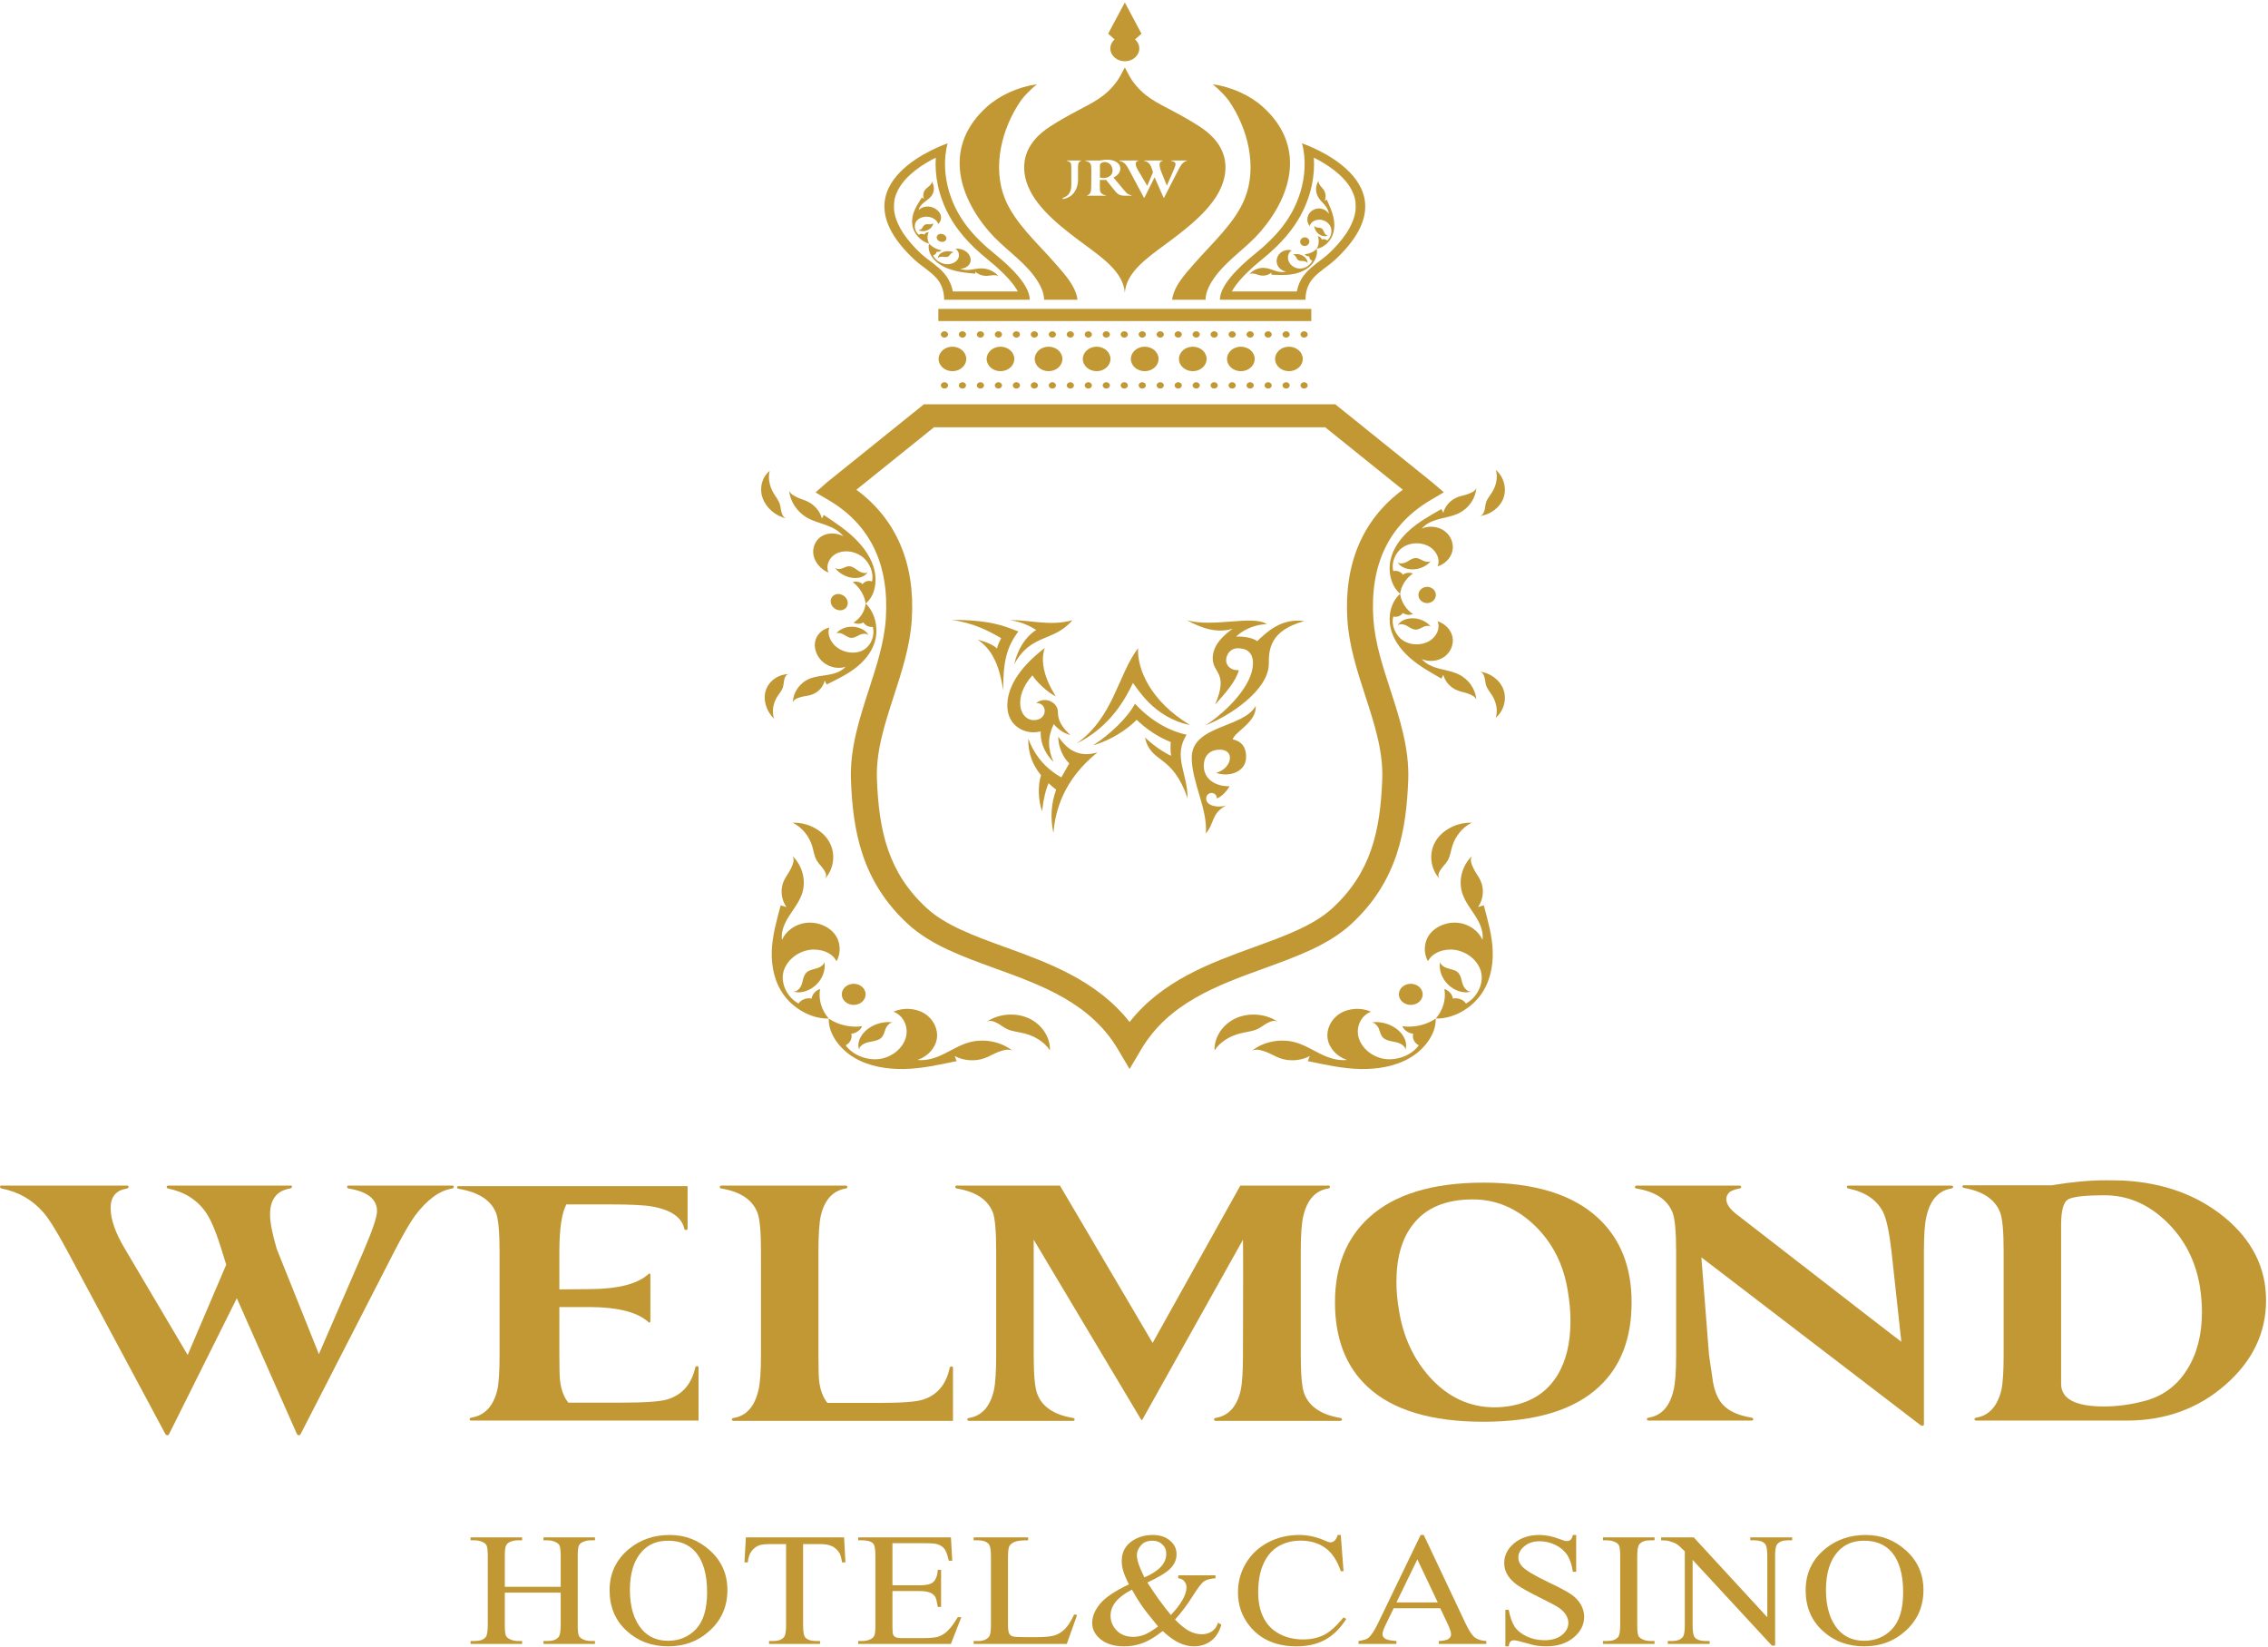 <svg width="770" height="559" viewBox="0 0 770 559" fill="none" xmlns="http://www.w3.org/2000/svg">
<path d="M154.048 402.806C154.048 403.142 153.86 403.342 153.486 403.405C149.124 404.141 144.917 407.237 140.854 412.69C139.125 415.084 136.795 419.115 133.866 424.77L102.06 486.76C101.911 487.023 101.723 487.16 101.498 487.16C101.272 487.16 101.047 487.023 100.821 486.76L80.407 440.64L57.401 486.76C57.252 487.023 57.027 487.16 56.723 487.16C56.575 487.16 56.388 487.023 56.162 486.76L23.006 424.867C19.471 418.281 16.768 413.89 14.884 411.692C11.129 407.3 6.355 404.541 0.562 403.405C0.186 403.273 0 403.073 0 402.806C0 402.542 0.148 402.406 0.452 402.406H43.194C43.492 402.406 43.645 402.542 43.645 402.806C43.645 403.142 43.452 403.342 43.078 403.405C39.394 404.005 37.555 406.203 37.555 409.995C37.555 413.856 39.168 418.481 42.401 423.873L63.717 459.907L76.801 429.263L75.446 424.867C73.562 418.681 71.762 414.29 70.033 411.692C67.026 407.3 62.704 404.541 57.065 403.405C56.685 403.273 56.536 403.073 56.613 402.806C56.613 402.542 56.801 402.406 57.175 402.406H98.678C99.053 402.406 99.201 402.542 99.13 402.806C99.053 403.142 98.828 403.342 98.452 403.405C93.943 404.141 91.685 407.1 91.685 412.292C91.685 414.884 92.434 418.745 93.943 423.873L108.265 459.61L123.376 424.77C126.46 417.579 128.001 413.022 128.001 411.092C128.001 407.037 124.802 404.473 118.414 403.405C118.034 403.342 117.846 403.142 117.846 402.806C117.846 402.542 118.001 402.406 118.298 402.406H153.602C153.899 402.406 154.048 402.542 154.048 402.806Z" fill="#C19834"/>
<path d="M236.598 463.7C236.971 463.7 237.159 463.836 237.159 464.1V482.169H159.913C159.532 482.106 159.383 481.934 159.461 481.672C159.461 481.403 159.648 481.237 160.022 481.169C164.532 480.439 167.467 477.342 168.816 471.889C169.345 469.628 169.61 465.63 169.61 459.908V424.866C169.61 418.082 169.196 413.656 168.37 411.594C166.636 407.333 162.429 404.638 155.739 403.508C155.363 403.439 155.171 403.274 155.171 403.005C155.171 402.742 155.325 402.605 155.622 402.605H233.442V417.083C233.365 417.35 233.178 417.482 232.875 417.482C232.572 417.482 232.385 417.316 232.314 416.985C231.41 413.125 227.759 410.629 221.371 409.498C218.668 409.03 213.965 408.796 207.274 408.796H192.274C190.699 411.794 189.907 417.15 189.907 424.866V437.647L200.507 437.544C209.533 437.481 215.92 435.917 219.682 432.855L220.358 432.256C220.656 432.256 220.81 432.422 220.81 432.753V448.428C220.81 448.761 220.656 448.927 220.358 448.927L219.682 448.327C215.92 445.266 209.533 443.7 200.507 443.637H189.907V459.908C189.907 464.3 189.983 467.195 190.133 468.594C190.507 471.723 191.448 474.218 192.952 476.081H210.997C218.965 476.081 224.152 475.715 226.559 474.98C231.598 473.453 234.752 469.856 236.036 464.202C236.108 463.866 236.295 463.7 236.598 463.7Z" fill="#C19834"/>
<path d="M322.98 463.802C323.282 463.734 323.47 463.866 323.548 464.202V482.266H248.998C248.624 482.202 248.436 482.036 248.436 481.769C248.508 481.505 248.734 481.335 249.114 481.272C253.398 480.541 256.18 477.445 257.457 471.986C258.057 469.657 258.359 465.63 258.359 459.908V424.769C258.359 417.979 257.947 413.558 257.121 411.492C255.392 407.168 251.328 404.473 244.94 403.405C244.566 403.341 244.378 403.176 244.378 402.908C244.378 402.64 244.528 402.474 244.824 402.406H287.231C287.528 402.474 287.682 402.64 287.682 402.908C287.682 403.176 287.496 403.341 287.116 403.405C282.754 404.141 279.935 407.236 278.657 412.691C278.135 415.021 277.869 419.046 277.869 424.769V459.908C277.869 464.368 277.947 467.293 278.095 468.691C278.47 471.821 279.412 474.316 280.915 476.178H298.283C305.953 476.178 310.948 475.813 313.283 475.081C318.167 473.55 321.213 469.958 322.418 464.299C322.49 463.968 322.678 463.802 322.98 463.802Z" fill="#C19834"/>
<path d="M455.602 481.769C455.602 482.036 455.454 482.202 455.156 482.266H412.638C412.336 482.202 412.188 482.036 412.188 481.769C412.188 481.501 412.374 481.335 412.75 481.266C417.11 480.535 419.93 477.431 421.207 471.952C421.731 469.617 421.995 465.576 421.995 459.834C422.071 436.536 422.071 423.517 421.995 420.777L387.826 481.871C387.672 482.003 387.562 482.036 387.491 481.969L350.948 420.777V459.908C350.948 466.761 351.361 471.187 352.187 473.185C353.839 477.508 357.864 480.204 364.258 481.272C364.632 481.335 364.82 481.505 364.82 481.769C364.891 482.036 364.742 482.202 364.368 482.266H328.954C328.58 482.202 328.393 482.036 328.393 481.769C328.393 481.501 328.619 481.335 329.07 481.266C333.354 480.535 336.135 477.436 337.414 471.972C337.942 469.641 338.206 465.61 338.206 459.878V424.696C338.206 417.902 337.826 413.504 337.077 411.501C335.347 407.173 331.289 404.473 324.896 403.41C324.522 403.342 324.335 403.142 324.335 402.806C324.335 402.543 324.483 402.406 324.787 402.406H359.858L391.323 455.813L421.098 402.406H450.982C451.356 402.406 451.544 402.577 451.544 402.908C451.466 403.176 451.24 403.342 450.866 403.405C446.582 404.141 443.8 407.202 442.523 412.588C441.918 414.923 441.621 418.945 441.621 424.671V459.908C441.621 466.697 442.033 471.124 442.86 473.185C444.589 477.508 448.647 480.204 455.04 481.272C455.414 481.335 455.602 481.505 455.602 481.769Z" fill="#C19834"/>
<path d="M528.68 466.897C531.687 462.038 533.19 455.847 533.19 448.327C533.19 445.133 532.887 441.775 532.286 438.247C530.855 429.195 527.078 421.742 520.954 415.883C514.825 410.03 507.854 407.1 500.035 407.1C490.861 407.1 484.093 409.932 479.732 415.586C475.97 420.31 474.093 426.83 474.093 435.152C474.093 438.28 474.396 441.541 474.995 444.934C476.422 453.786 479.919 461.306 485.486 467.492C491.648 474.282 498.977 477.674 507.474 477.674C509.429 477.674 511.422 477.475 513.454 477.08C520.222 475.75 525.294 472.352 528.68 466.897ZM542.435 413.291C550.107 420.343 553.939 429.926 553.939 442.039C553.939 454.283 550.255 463.836 542.887 470.689C534.391 478.611 521.307 482.568 503.641 482.568C485.899 482.568 472.776 478.611 464.285 470.689C456.912 463.836 453.234 454.283 453.234 442.039C453.234 429.926 457.066 420.343 464.732 413.291C473.377 405.369 486.351 401.411 503.641 401.411C520.855 401.411 533.791 405.369 542.435 413.291Z" fill="#C19834"/>
<path d="M663.114 402.908C663.037 403.176 662.811 403.342 662.436 403.405C658.147 404.141 655.365 407.236 654.088 412.691C653.488 415.02 653.186 419.047 653.186 424.769V483.567C653.036 484.031 652.623 484.065 651.947 483.665L577.629 426.767L580.222 459.908C580.673 462.969 581.125 466.03 581.577 469.091C582.177 472.42 583.268 474.95 584.843 476.681C586.874 478.942 590.145 480.439 594.656 481.17C595.03 481.237 595.222 481.403 595.222 481.671C595.222 482.003 595.068 482.168 594.77 482.168H559.694C559.32 482.168 559.132 482.003 559.132 481.671C559.132 481.403 559.358 481.237 559.81 481.17C564.093 480.439 566.874 477.378 568.151 471.986C568.757 469.656 569.055 465.597 569.055 459.805V424.769C569.055 417.98 568.641 413.558 567.816 411.492C566.087 407.169 562.022 404.472 555.636 403.405C555.26 403.342 555.074 403.176 555.074 402.908C555.074 402.64 555.222 402.474 555.524 402.406H590.596C590.972 402.474 591.158 402.64 591.158 402.908C591.086 403.176 590.86 403.342 590.482 403.405C589.357 403.605 588.301 403.971 587.326 404.506C586.5 405.238 586.087 406.072 586.087 407.003C586.087 408.533 587.138 410.161 589.242 411.891C626.836 441.039 645.592 455.55 645.52 455.414L642.134 424.369C641.384 417.98 640.443 413.656 639.313 411.394C637.21 407.266 633.3 404.605 627.585 403.405C627.21 403.342 627.023 403.176 627.023 402.908C627.023 402.64 627.172 402.474 627.475 402.406H662.546C662.921 402.474 663.114 402.64 663.114 402.908Z" fill="#C19834"/>
<path d="M742.503 464.899C745.884 459.577 747.574 453.055 747.574 445.334C747.574 442.604 747.348 439.777 746.903 436.848C745.471 427.996 741.671 420.592 735.51 414.635C729.341 408.684 722.353 405.701 714.535 405.701C707.612 405.701 703.427 406.203 701.957 407.202C700.492 408.197 699.76 411.092 699.76 415.884V469.69C699.76 474.818 704.612 477.377 714.309 477.377C718.742 477.377 723.252 476.777 727.838 475.579C734.155 473.985 739.044 470.421 742.503 464.899ZM755.135 413.09C764.606 420.875 769.343 430.292 769.343 441.341C769.343 452.455 764.717 462.038 755.47 470.09C746.225 478.143 735.096 482.169 722.089 482.169H670.889C670.515 482.105 670.327 481.935 670.327 481.671C670.399 481.403 670.625 481.238 671.005 481.169C675.289 480.438 678.108 477.343 679.463 471.888C679.986 469.558 680.25 465.533 680.25 459.806V424.57C680.25 417.848 679.837 413.456 679.011 411.394C677.277 407.065 673.218 404.341 666.831 403.206C666.456 403.142 666.263 402.976 666.263 402.709C666.263 402.445 666.417 402.309 666.715 402.309H696.94V402.21H697.166C703.554 401.143 709.535 400.612 715.096 400.612C716.973 400.612 718.935 400.646 720.961 400.709C734.496 401.446 745.884 405.57 755.135 413.09Z" fill="#C19834"/>
<path d="M381.7 112.435C381.028 112.435 380.479 112.921 380.479 113.515C380.479 114.11 381.028 114.597 381.7 114.597C382.371 114.597 382.92 114.11 382.92 113.515C382.92 112.921 382.371 112.435 381.7 112.435Z" fill="#C19834"/>
<path d="M375.595 112.435C374.923 112.435 374.374 112.921 374.374 113.515C374.374 114.11 374.923 114.597 375.595 114.597C376.266 114.597 376.815 114.11 376.815 113.515C376.815 112.921 376.266 112.435 375.595 112.435Z" fill="#C19834"/>
<path d="M400.014 112.435C399.343 112.435 398.794 112.921 398.794 113.515C398.794 114.11 399.343 114.597 400.014 114.597C400.686 114.597 401.235 114.11 401.235 113.515C401.235 112.921 400.686 112.435 400.014 112.435Z" fill="#C19834"/>
<path d="M418.329 112.435C417.657 112.435 417.108 112.921 417.108 113.515C417.108 114.11 417.657 114.597 418.329 114.597C419 114.597 419.549 114.11 419.549 113.515C419.549 112.921 419 112.435 418.329 112.435Z" fill="#C19834"/>
<path d="M412.224 112.435C411.553 112.435 411.003 112.921 411.003 113.515C411.003 114.11 411.553 114.597 412.224 114.597C412.895 114.597 413.445 114.11 413.445 113.515C413.445 112.921 412.895 112.435 412.224 112.435Z" fill="#C19834"/>
<path d="M393.909 112.435C393.238 112.435 392.689 112.921 392.689 113.515C392.689 114.11 393.238 114.597 393.909 114.597C394.581 114.597 395.13 114.11 395.13 113.515C395.13 112.921 394.581 112.435 393.909 112.435Z" fill="#C19834"/>
<path d="M387.804 112.435C387.133 112.435 386.584 112.921 386.584 113.515C386.584 114.11 387.133 114.597 387.804 114.597C388.476 114.597 389.025 114.11 389.025 113.515C389.025 112.921 388.476 112.435 387.804 112.435Z" fill="#C19834"/>
<path d="M406.119 112.435C405.448 112.435 404.898 112.921 404.898 113.515C404.898 114.11 405.448 114.597 406.119 114.597C406.79 114.597 407.34 114.11 407.34 113.515C407.34 112.921 406.79 112.435 406.119 112.435Z" fill="#C19834"/>
<path d="M351.175 112.435C350.504 112.435 349.955 112.921 349.955 113.515C349.955 114.11 350.504 114.597 351.175 114.597C351.847 114.597 352.396 114.11 352.396 113.515C352.396 112.921 351.847 112.435 351.175 112.435Z" fill="#C19834"/>
<path d="M345.07 112.435C344.399 112.435 343.85 112.921 343.85 113.515C343.85 114.11 344.399 114.597 345.07 114.597C345.742 114.597 346.291 114.11 346.291 113.515C346.291 112.921 345.742 112.435 345.07 112.435Z" fill="#C19834"/>
<path d="M332.861 112.435C332.189 112.435 331.64 112.921 331.64 113.515C331.64 114.11 332.189 114.597 332.861 114.597C333.532 114.597 334.081 114.11 334.081 113.515C334.081 112.921 333.532 112.435 332.861 112.435Z" fill="#C19834"/>
<path d="M326.756 112.435C326.084 112.435 325.535 112.921 325.535 113.515C325.535 114.11 326.084 114.597 326.756 114.597C327.427 114.597 327.976 114.11 327.976 113.515C327.976 112.921 327.427 112.435 326.756 112.435Z" fill="#C19834"/>
<path d="M369.49 112.435C368.819 112.435 368.269 112.921 368.269 113.515C368.269 114.11 368.819 114.597 369.49 114.597C370.161 114.597 370.711 114.11 370.711 113.515C370.711 112.921 370.161 112.435 369.49 112.435Z" fill="#C19834"/>
<path d="M320.651 112.435C319.979 112.435 319.43 112.921 319.43 113.515C319.43 114.11 319.979 114.597 320.651 114.597C321.322 114.597 321.871 114.11 321.871 113.515C321.871 112.921 321.322 112.435 320.651 112.435Z" fill="#C19834"/>
<path d="M363.385 112.435C362.714 112.435 362.164 112.921 362.164 113.515C362.164 114.11 362.714 114.597 363.385 114.597C364.056 114.597 364.606 114.11 364.606 113.515C364.606 112.921 364.056 112.435 363.385 112.435Z" fill="#C19834"/>
<path d="M424.434 112.435C423.762 112.435 423.213 112.921 423.213 113.515C423.213 114.11 423.762 114.597 424.434 114.597C425.105 114.597 425.654 114.11 425.654 113.515C425.654 112.921 425.105 112.435 424.434 112.435Z" fill="#C19834"/>
<path d="M357.28 112.435C356.609 112.435 356.06 112.921 356.06 113.515C356.06 114.11 356.609 114.597 357.28 114.597C357.952 114.597 358.501 114.11 358.501 113.515C358.501 112.921 357.952 112.435 357.28 112.435Z" fill="#C19834"/>
<path d="M338.965 112.435C338.294 112.435 337.745 112.921 337.745 113.515C337.745 114.11 338.294 114.597 338.965 114.597C339.637 114.597 340.186 114.11 340.186 113.515C340.186 112.921 339.637 112.435 338.965 112.435Z" fill="#C19834"/>
<path d="M442.748 112.435C442.077 112.435 441.528 112.921 441.528 113.515C441.528 114.11 442.077 114.597 442.748 114.597C443.42 114.597 443.969 114.11 443.969 113.515C443.969 112.921 443.42 112.435 442.748 112.435Z" fill="#C19834"/>
<path d="M436.643 112.435C435.972 112.435 435.423 112.921 435.423 113.515C435.423 114.11 435.972 114.597 436.643 114.597C437.315 114.597 437.864 114.11 437.864 113.515C437.864 112.921 437.315 112.435 436.643 112.435Z" fill="#C19834"/>
<path d="M430.539 112.435C429.867 112.435 429.318 112.921 429.318 113.515C429.318 114.11 429.867 114.597 430.539 114.597C431.21 114.597 431.759 114.11 431.759 113.515C431.759 112.921 431.21 112.435 430.539 112.435Z" fill="#C19834"/>
<path d="M357.28 129.727C356.609 129.727 356.06 130.213 356.06 130.807C356.06 131.402 356.609 131.889 357.28 131.889C357.952 131.889 358.501 131.402 358.501 130.807C358.501 130.213 357.952 129.727 357.28 129.727Z" fill="#C19834"/>
<path d="M369.49 129.727C368.819 129.727 368.269 130.213 368.269 130.807C368.269 131.402 368.819 131.889 369.49 131.889C370.161 131.889 370.711 131.402 370.711 130.807C370.711 130.213 370.161 129.727 369.49 129.727Z" fill="#C19834"/>
<path d="M363.385 129.727C362.714 129.727 362.164 130.213 362.164 130.807C362.164 131.402 362.714 131.889 363.385 131.889C364.056 131.889 364.606 131.402 364.606 130.807C364.606 130.213 364.056 129.727 363.385 129.727Z" fill="#C19834"/>
<path d="M375.595 129.727C374.923 129.727 374.374 130.213 374.374 130.807C374.374 131.402 374.923 131.889 375.595 131.889C376.266 131.889 376.815 131.402 376.815 130.807C376.815 130.213 376.266 129.727 375.595 129.727Z" fill="#C19834"/>
<path d="M351.175 129.727C350.504 129.727 349.955 130.213 349.955 130.807C349.955 131.402 350.504 131.889 351.175 131.889C351.847 131.889 352.396 131.402 352.396 130.807C352.396 130.213 351.847 129.727 351.175 129.727Z" fill="#C19834"/>
<path d="M320.651 129.727C319.979 129.727 319.43 130.213 319.43 130.807C319.43 131.402 319.979 131.889 320.651 131.889C321.322 131.889 321.871 131.402 321.871 130.807C321.871 130.213 321.322 129.727 320.651 129.727Z" fill="#C19834"/>
<path d="M381.7 129.727C381.028 129.727 380.479 130.213 380.479 130.807C380.479 131.402 381.028 131.889 381.7 131.889C382.371 131.889 382.92 131.402 382.92 130.807C382.92 130.213 382.371 129.727 381.7 129.727Z" fill="#C19834"/>
<path d="M326.756 129.727C326.084 129.727 325.535 130.213 325.535 130.807C325.535 131.402 326.084 131.889 326.756 131.889C327.427 131.889 327.976 131.402 327.976 130.807C327.976 130.213 327.427 129.727 326.756 129.727Z" fill="#C19834"/>
<path d="M345.07 129.727C344.399 129.727 343.85 130.213 343.85 130.807C343.85 131.402 344.399 131.889 345.07 131.889C345.742 131.889 346.291 131.402 346.291 130.807C346.291 130.213 345.742 129.727 345.07 129.727Z" fill="#C19834"/>
<path d="M332.861 129.727C332.189 129.727 331.64 130.213 331.64 130.807C331.64 131.402 332.189 131.889 332.861 131.889C333.532 131.889 334.081 131.402 334.081 130.807C334.081 130.213 333.532 129.727 332.861 129.727Z" fill="#C19834"/>
<path d="M338.965 129.727C338.294 129.727 337.745 130.213 337.745 130.807C337.745 131.402 338.294 131.889 338.965 131.889C339.637 131.889 340.186 131.402 340.186 130.807C340.186 130.213 339.637 129.727 338.965 129.727Z" fill="#C19834"/>
<path d="M418.329 129.727C417.657 129.727 417.108 130.213 417.108 130.807C417.108 131.402 417.657 131.889 418.329 131.889C419 131.889 419.549 131.402 419.549 130.807C419.549 130.213 419 129.727 418.329 129.727Z" fill="#C19834"/>
<path d="M400.014 129.727C399.343 129.727 398.794 130.213 398.794 130.807C398.794 131.402 399.343 131.889 400.014 131.889C400.686 131.889 401.235 131.402 401.235 130.807C401.235 130.213 400.686 129.727 400.014 129.727Z" fill="#C19834"/>
<path d="M436.643 129.727C435.972 129.727 435.423 130.213 435.423 130.807C435.423 131.402 435.972 131.889 436.643 131.889C437.315 131.889 437.864 131.402 437.864 130.807C437.864 130.213 437.315 129.727 436.643 129.727Z" fill="#C19834"/>
<path d="M430.539 129.727C429.867 129.727 429.318 130.213 429.318 130.807C429.318 131.402 429.867 131.889 430.539 131.889C431.21 131.889 431.759 131.402 431.759 130.807C431.759 130.213 431.21 129.727 430.539 129.727Z" fill="#C19834"/>
<path d="M406.119 129.727C405.448 129.727 404.898 130.213 404.898 130.807C404.898 131.402 405.448 131.889 406.119 131.889C406.79 131.889 407.34 131.402 407.34 130.807C407.34 130.213 406.79 129.727 406.119 129.727Z" fill="#C19834"/>
<path d="M412.224 129.727C411.553 129.727 411.003 130.213 411.003 130.807C411.003 131.402 411.553 131.889 412.224 131.889C412.895 131.889 413.445 131.402 413.445 130.807C413.445 130.213 412.895 129.727 412.224 129.727Z" fill="#C19834"/>
<path d="M442.748 129.727C442.077 129.727 441.528 130.213 441.528 130.807C441.528 131.402 442.077 131.889 442.748 131.889C443.42 131.889 443.969 131.402 443.969 130.807C443.969 130.213 443.42 129.727 442.748 129.727Z" fill="#C19834"/>
<path d="M393.909 129.727C393.238 129.727 392.689 130.213 392.689 130.807C392.689 131.402 393.238 131.889 393.909 131.889C394.581 131.889 395.13 131.402 395.13 130.807C395.13 130.213 394.581 129.727 393.909 129.727Z" fill="#C19834"/>
<path d="M387.804 129.727C387.133 129.727 386.584 130.213 386.584 130.807C386.584 131.402 387.133 131.889 387.804 131.889C388.476 131.889 389.025 131.402 389.025 130.807C389.025 130.213 388.476 129.727 387.804 129.727Z" fill="#C19834"/>
<path d="M424.434 129.727C423.762 129.727 423.213 130.213 423.213 130.807C423.213 131.402 423.762 131.889 424.434 131.889C425.105 131.889 425.654 131.402 425.654 130.807C425.654 130.213 425.105 129.727 424.434 129.727Z" fill="#C19834"/>
<path d="M318.577 108.972H445.191V104.848H318.577V108.972Z" fill="#C19834"/>
<path d="M360.972 67.121C362.801 66.523 363.716 65.093 363.716 62.83V57.054C363.716 56.276 363.671 55.765 363.583 55.521C363.386 55.026 362.916 54.716 362.171 54.59C362.135 54.583 362.113 54.563 362.104 54.531C362.104 54.5 362.126 54.484 362.171 54.484H367.072C367.107 54.484 367.125 54.5 367.125 54.531C367.125 54.563 367.102 54.583 367.058 54.59C366.561 54.677 366.237 55.034 366.086 55.662C366.024 55.93 365.993 56.394 365.993 57.054V61.403C365.921 62.425 365.713 63.333 365.367 64.126C364.533 66.021 363.077 67.16 360.998 67.545C360.839 67.576 360.755 67.522 360.745 67.381C360.764 67.231 360.839 67.144 360.972 67.121ZM368.49 54.469H373.43C374.294 54.3 375.104 54.216 375.858 54.216C377.307 54.216 378.442 54.524 379.263 55.141C379.992 55.688 380.358 56.379 380.358 57.215C380.358 58.18 379.902 59.005 378.993 59.692C378.566 59.951 378.245 60.14 378.031 60.259L381.808 64.75C382.168 65.188 382.453 65.487 382.668 65.646C383.061 65.954 383.538 66.158 384.101 66.258C384.156 66.268 384.185 66.298 384.185 66.347C384.174 66.387 384.145 66.412 384.101 66.422H381.791C381.117 66.422 380.571 66.332 380.156 66.153C379.605 65.915 379.072 65.471 378.555 64.825L375.52 61.064C375.104 61.105 374.408 61.105 373.43 61.064L373.396 63.07C373.384 64.067 373.44 64.731 373.565 65.061C373.823 65.708 374.435 66.117 375.402 66.287C375.458 66.297 375.486 66.322 375.486 66.362C375.486 66.401 375.463 66.422 375.418 66.422H369.08C369.024 66.422 368.996 66.401 368.996 66.363C369.007 66.322 369.04 66.297 369.097 66.287C369.737 66.178 370.153 65.715 370.345 64.898C370.424 64.559 370.468 63.952 370.479 63.075L370.513 57.816C370.513 56.81 370.451 56.147 370.327 55.828C370.081 55.181 369.473 54.778 368.507 54.619C368.45 54.609 368.423 54.584 368.423 54.544C368.423 54.494 368.445 54.469 368.49 54.469ZM380.038 54.469H386.427C386.472 54.469 386.494 54.489 386.494 54.529C386.494 54.578 386.467 54.609 386.41 54.619C385.86 54.707 385.583 55.036 385.583 55.603C385.583 56.18 385.825 56.871 386.309 57.678L389.496 63.065L391.451 58.483L391.248 57.826C390.967 56.901 390.698 56.245 390.438 55.856C389.989 55.2 389.344 54.788 388.501 54.619C388.444 54.598 388.422 54.569 388.433 54.529C388.433 54.489 388.461 54.469 388.517 54.469H394.721C394.777 54.469 394.8 54.489 394.789 54.529C394.777 54.578 394.743 54.609 394.688 54.619C394.013 54.728 393.676 55.17 393.676 55.946C393.676 56.334 393.788 56.912 394.013 57.678L396.154 63.02L398.413 57.812C398.874 56.737 399.105 56.056 399.105 55.767C399.105 55.161 398.626 54.777 397.671 54.619C397.615 54.609 397.587 54.578 397.587 54.529C397.587 54.489 397.609 54.469 397.655 54.469H402.931C402.975 54.469 402.999 54.489 402.999 54.529C402.999 54.578 402.97 54.609 402.914 54.619C402.262 54.728 401.633 55.191 401.027 56.006C400.767 56.364 400.419 56.967 399.981 57.812L395.227 67.078C395.205 67.118 395.177 67.138 395.142 67.138C395.109 67.138 395.075 67.118 395.041 67.078L391.99 60.184L388.551 67.078C388.528 67.118 388.495 67.138 388.45 67.138C388.428 67.138 388.4 67.118 388.365 67.078L383.41 57.826C382.882 56.842 382.477 56.185 382.195 55.856C381.634 55.2 380.92 54.788 380.055 54.619C379.999 54.598 379.97 54.569 379.97 54.529C379.97 54.489 379.992 54.469 380.038 54.469ZM348.055 60.059C349.809 68.474 357.969 75.358 366.208 81.524C366.721 81.915 367.251 82.296 367.769 82.678C374.558 87.686 381.444 92.496 381.888 99.45C382.329 92.499 389.208 87.686 396.017 82.678C396.538 82.298 397.054 81.915 397.57 81.524C405.794 75.358 413.958 68.474 415.717 60.059C416.923 54.267 415.156 48.092 407.425 43.054C403.941 40.769 400.898 39.145 398.214 37.696C393.009 34.904 388.232 32.922 384.24 27.127C383.523 26.09 381.888 22.86 381.888 22.86C381.888 22.86 380.24 26.09 379.523 27.128C375.537 32.922 370.767 34.903 365.563 37.696C362.883 39.145 359.837 40.769 356.353 43.054C348.621 48.092 346.846 54.267 348.055 60.059Z" fill="#C19834"/>
<path d="M376.784 59.767C377.414 59.289 377.728 58.662 377.728 57.886C377.728 57.538 377.661 57.175 377.526 56.797C377.121 55.662 376.278 55.066 374.997 55.007C374.244 55.036 373.727 55.315 373.446 55.843L373.43 60.259C373.824 60.369 374.227 60.423 374.643 60.423C375.486 60.423 376.199 60.205 376.784 59.767Z" fill="#C19834"/>
<path d="M376.974 16.448C376.974 18.848 379.172 20.791 381.884 20.791C384.597 20.791 386.796 18.848 386.796 16.448C386.796 15.247 386.245 14.161 385.357 13.374L387.544 11.439L381.885 0.834L376.228 11.439L378.413 13.373C377.523 14.16 376.974 15.247 376.974 16.448Z" fill="#C19834"/>
<path d="M458.203 77.407C458.073 77.643 457.903 77.885 457.758 78.123C457.576 78.43 457.389 78.737 457.187 79.046C457.113 79.157 457.057 79.265 456.982 79.377L456.942 79.391C455.449 81.594 453.498 83.856 451.003 86.181C450.839 86.334 450.647 86.481 450.473 86.632L450.477 86.631C450.467 86.638 450.454 86.647 450.444 86.656C449.71 87.288 448.914 87.908 448.06 88.552C448.053 88.558 448.046 88.563 448.039 88.569C447.645 88.865 447.249 89.164 446.852 89.471H446.849C445.601 90.435 444.369 91.463 443.296 92.683C442.146 93.99 440.83 96.036 440.283 98.924H420.741L420.739 98.925H418.222L418.223 98.924H418.221C418.302 98.766 418.412 98.588 418.51 98.418C418.564 98.327 418.606 98.243 418.664 98.147L418.665 98.146C419.74 96.378 421.693 93.99 425.111 90.915L425.083 90.925C425.284 90.745 425.51 90.553 425.721 90.367C425.903 90.209 426.079 90.052 426.268 89.891C426.87 89.372 427.5 88.841 428.186 88.287C428.193 88.279 428.203 88.272 428.211 88.265H428.212C431.516 85.591 434.267 82.985 436.554 80.333C436.735 80.122 436.893 79.908 437.067 79.697C440.64 75.405 443.045 70.967 444.596 65.884C444.907 64.866 445.169 63.834 445.387 62.797C445.387 62.795 445.388 62.793 445.388 62.792C446.04 59.678 446.265 56.512 446.062 53.512C450.336 55.644 456.117 59.294 458.806 64.337L458.816 64.334C458.839 64.379 458.857 64.427 458.88 64.472C459.066 64.832 459.237 65.2 459.39 65.574C459.4 65.597 459.412 65.618 459.421 65.641L459.419 65.642C459.621 66.142 459.803 66.65 459.939 67.174C460.197 68.173 460.267 69.2 460.251 70.24L460.296 70.224C460.292 70.545 460.25 70.872 460.219 71.197C460.203 71.368 460.202 71.537 460.178 71.711C460.175 71.74 460.176 71.768 460.172 71.796L460.16 71.801C459.9 73.62 459.203 75.501 458.141 77.429L458.203 77.407ZM442.03 48.649C443.513 53.902 443.059 60.071 441.511 65.148C438.807 74.015 433.378 80.257 426.03 86.199C420.097 90.999 414.162 96.993 414.162 101.751H443.219C443.219 98.25 444.517 95.897 445.816 94.421C447.908 92.04 450.973 90.317 453.321 88.129C481.587 61.786 442.03 48.649 442.03 48.649Z" fill="#C19834"/>
<path d="M417.111 34.061C423.729 43.563 426.91 56.682 422.625 67.36C419.279 75.694 411.517 82.512 405.515 89.412C402.357 93.042 398.563 97.034 397.943 101.751H409.292C409.292 99.19 410.706 96.266 412.936 93.367C417.142 87.9 423.343 83.947 427.876 78.697C438.85 65.992 443.274 49.318 428.697 36.228C424.413 32.379 418.163 29.514 411.712 28.59C413.742 30.202 416.17 32.709 417.111 34.061Z" fill="#C19834"/>
<path d="M418.223 98.925H420.739L420.742 98.924H418.223V98.925Z" fill="#C19834"/>
<path d="M450.476 86.631L450.472 86.632C450.463 86.639 450.454 86.648 450.444 86.656C450.454 86.647 450.466 86.639 450.476 86.631Z" fill="#C19834"/>
<path d="M446.849 89.472L446.852 89.471C447.249 89.165 447.646 88.865 448.039 88.569C448.047 88.564 448.053 88.558 448.06 88.552C448.053 88.557 448.048 88.562 448.042 88.566C447.646 88.864 447.247 89.165 446.849 89.472Z" fill="#C19834"/>
<path d="M418.664 98.147C418.607 98.242 418.564 98.327 418.511 98.418C418.563 98.327 418.608 98.241 418.666 98.146L418.664 98.147Z" fill="#C19834"/>
<path d="M456.982 79.377C457.057 79.265 457.114 79.157 457.187 79.047C457.111 79.16 457.02 79.276 456.942 79.391L456.982 79.377Z" fill="#C19834"/>
<path d="M425.084 90.925L425.112 90.915C425.315 90.733 425.508 90.555 425.722 90.367C425.511 90.553 425.285 90.745 425.084 90.925Z" fill="#C19834"/>
<path d="M428.21 88.266C428.202 88.272 428.193 88.28 428.186 88.286C428.195 88.28 428.202 88.272 428.212 88.264L428.21 88.266Z" fill="#C19834"/>
<path d="M458.203 77.407L458.141 77.429C458.014 77.661 457.898 77.89 457.758 78.123C457.903 77.885 458.073 77.643 458.203 77.407Z" fill="#C19834"/>
<path d="M436.554 80.333C436.735 80.122 436.892 79.908 437.067 79.697C436.893 79.909 436.735 80.122 436.554 80.333Z" fill="#C19834"/>
<path d="M460.296 70.224L460.252 70.24C460.247 70.558 460.249 70.875 460.22 71.196C460.251 70.872 460.291 70.545 460.296 70.224Z" fill="#C19834"/>
<path d="M460.172 71.797C460.176 71.769 460.174 71.74 460.178 71.711C460.174 71.741 460.163 71.772 460.16 71.801L460.172 71.797Z" fill="#C19834"/>
<path d="M458.815 64.335L458.807 64.338C458.83 64.382 458.856 64.427 458.879 64.472C458.856 64.427 458.839 64.379 458.815 64.335Z" fill="#C19834"/>
<path d="M459.421 65.641C459.411 65.619 459.399 65.597 459.39 65.574C459.399 65.597 459.41 65.62 459.418 65.642L459.421 65.641Z" fill="#C19834"/>
<path d="M316.921 89.472L316.918 89.471C316.522 89.165 316.126 88.865 315.731 88.569C315.724 88.563 315.718 88.557 315.71 88.552C314.64 87.747 313.628 86.985 312.765 86.181C310.271 83.856 308.319 81.594 306.825 79.39L306.788 79.376C306.717 79.271 306.664 79.169 306.594 79.063C306.381 78.738 306.186 78.416 305.995 78.095C305.856 77.865 305.693 77.634 305.569 77.408L305.627 77.428C304.565 75.5 303.869 73.619 303.609 71.8L303.599 71.797C303.595 71.773 303.597 71.75 303.593 71.727C303.567 71.532 303.566 71.341 303.547 71.149C303.52 70.84 303.479 70.529 303.474 70.224L303.516 70.239C303.502 69.2 303.572 68.173 303.83 67.174C303.966 66.649 304.148 66.141 304.351 65.642C304.352 65.638 304.353 65.635 304.354 65.631C304.519 65.229 304.701 64.835 304.902 64.448C304.922 64.411 304.936 64.37 304.955 64.334L304.963 64.336C307.653 59.295 313.433 55.645 317.708 53.512C317.506 56.507 317.732 59.668 318.38 62.78C318.385 62.8 318.39 62.82 318.395 62.84C318.609 63.863 318.867 64.88 319.173 65.885C320.723 70.963 323.128 75.396 326.693 79.684C326.873 79.902 327.034 80.12 327.22 80.337C329.507 82.988 332.257 85.591 335.558 88.264L335.56 88.266C335.568 88.272 335.576 88.28 335.586 88.286C336.277 88.846 336.91 89.38 337.517 89.902C337.691 90.052 337.854 90.197 338.022 90.343C338.243 90.537 338.478 90.737 338.688 90.926L338.659 90.915C342.077 93.989 344.03 96.377 345.104 98.146L345.107 98.148C345.247 98.377 345.366 98.594 345.48 98.805C345.5 98.843 345.529 98.886 345.549 98.925L343.033 98.926L343.03 98.925H323.487C322.94 96.036 321.624 93.99 320.477 92.685C319.403 91.463 318.169 90.435 316.921 89.472ZM349.607 101.752C349.607 96.993 343.673 90.999 337.738 86.199C330.393 80.257 324.964 74.016 322.258 65.147C320.712 60.07 320.257 53.902 321.739 48.649C321.739 48.649 282.183 61.785 310.45 88.128C312.796 90.317 315.863 92.04 317.955 94.421C319.252 95.897 320.551 98.251 320.551 101.752H349.607Z" fill="#C19834"/>
<path d="M350.834 93.368C353.066 96.267 354.48 99.189 354.48 101.752H365.826C365.208 97.034 361.414 93.042 358.257 89.412C352.255 82.513 344.491 75.695 341.147 67.359C336.861 56.683 340.043 43.562 346.66 34.061C347.602 32.71 350.028 30.202 352.059 28.589C345.607 29.513 339.358 32.379 335.072 36.229C320.497 49.319 324.921 65.992 335.896 78.697C340.429 83.947 346.629 87.901 350.834 93.368Z" fill="#C19834"/>
<path d="M345.107 98.147L345.104 98.146C345.242 98.376 345.368 98.595 345.48 98.804C345.367 98.593 345.247 98.378 345.107 98.147Z" fill="#C19834"/>
<path d="M315.71 88.552C315.717 88.557 315.723 88.563 315.731 88.569C316.126 88.865 316.522 89.165 316.919 89.471L316.921 89.472C316.524 89.165 316.126 88.864 315.731 88.567C315.723 88.563 315.717 88.557 315.71 88.552Z" fill="#C19834"/>
<path d="M343.033 98.925H345.548V98.924H343.03L343.033 98.925Z" fill="#C19834"/>
<path d="M305.569 77.407C305.694 77.635 305.856 77.866 305.995 78.094C305.861 77.871 305.75 77.651 305.627 77.428L305.569 77.407Z" fill="#C19834"/>
<path d="M338.688 90.925C338.478 90.737 338.244 90.537 338.023 90.344C338.245 90.54 338.447 90.724 338.658 90.914L338.688 90.925Z" fill="#C19834"/>
<path d="M306.789 79.377L306.826 79.39C306.753 79.282 306.665 79.171 306.595 79.063C306.664 79.168 306.717 79.272 306.789 79.377Z" fill="#C19834"/>
<path d="M303.599 71.797L303.609 71.8C303.606 71.776 303.597 71.751 303.593 71.727C303.597 71.751 303.595 71.773 303.599 71.797Z" fill="#C19834"/>
<path d="M303.475 70.224C303.479 70.529 303.52 70.84 303.548 71.148C303.521 70.844 303.522 70.542 303.517 70.239L303.475 70.224Z" fill="#C19834"/>
<path d="M326.693 79.684C326.874 79.901 327.034 80.12 327.22 80.337C327.034 80.12 326.872 79.902 326.693 79.684Z" fill="#C19834"/>
<path d="M304.956 64.335C304.936 64.371 304.923 64.41 304.903 64.448C304.923 64.41 304.943 64.375 304.963 64.337L304.956 64.335Z" fill="#C19834"/>
<path d="M442.301 121.831C442.301 124.126 440.195 125.985 437.602 125.985C435.008 125.985 432.905 124.126 432.905 121.831C432.905 119.535 435.008 117.675 437.602 117.675C440.195 117.675 442.301 119.535 442.301 121.831Z" fill="#C19834"/>
<path d="M425.98 121.831C425.98 124.126 423.874 125.985 421.282 125.985C418.687 125.985 416.584 124.126 416.584 121.831C416.584 119.535 418.687 117.675 421.282 117.675C423.874 117.675 425.98 119.535 425.98 121.831Z" fill="#C19834"/>
<path d="M409.656 121.831C409.656 124.126 407.556 125.985 404.96 125.985C402.368 125.985 400.263 124.126 400.263 121.831C400.263 119.535 402.368 117.675 404.96 117.675C407.556 117.675 409.656 119.535 409.656 121.831Z" fill="#C19834"/>
<path d="M393.338 121.831C393.338 124.126 391.232 125.985 388.639 125.985C386.044 125.985 383.939 124.126 383.939 121.831C383.939 119.535 386.044 117.675 388.639 117.675C391.232 117.675 393.338 119.535 393.338 121.831Z" fill="#C19834"/>
<path d="M377.012 121.831C377.012 124.126 374.91 125.985 372.316 125.985C369.722 125.985 367.617 124.126 367.617 121.831C367.617 119.535 369.722 117.675 372.316 117.675C374.91 117.675 377.012 119.535 377.012 121.831Z" fill="#C19834"/>
<path d="M360.692 121.831C360.692 124.126 358.589 125.985 355.995 125.985C353.402 125.985 351.297 124.126 351.297 121.831C351.297 119.535 353.402 117.675 355.995 117.675C358.589 117.675 360.692 119.535 360.692 121.831Z" fill="#C19834"/>
<path d="M344.372 121.831C344.372 124.126 342.269 125.985 339.674 125.985C337.079 125.985 334.976 124.126 334.976 121.831C334.976 119.535 337.079 117.675 339.674 117.675C342.269 117.675 344.372 119.535 344.372 121.831Z" fill="#C19834"/>
<path d="M328.051 121.831C328.051 124.126 325.947 125.985 323.353 125.985C320.76 125.985 318.657 124.126 318.657 121.831C318.657 119.535 320.76 117.675 323.353 117.675C325.947 117.675 328.051 119.535 328.051 121.831Z" fill="#C19834"/>
<path d="M290.744 166.229C304.302 176.196 310.787 191.333 309.557 210.336C308.983 219.255 306.194 227.833 303.498 236.13C300.344 245.834 297.364 255.002 297.722 264.504C298.39 282.065 301.528 296.229 314.675 308.278C321.103 314.169 330.892 317.718 341.257 321.479C355.968 326.815 372.423 332.783 383.499 346.89C394.579 332.783 411.034 326.815 425.744 321.479C436.109 317.718 445.9 314.169 452.328 308.278C465.473 296.232 468.613 282.067 469.283 264.504C469.64 255.001 466.66 245.833 463.506 236.127C460.81 227.832 458.021 219.254 457.446 210.335C456.218 191.333 462.702 176.196 476.259 166.23C469.104 160.469 454.326 148.577 449.927 145.037H317.076C312.678 148.577 297.899 160.47 290.744 166.229ZM383.499 362.85L379.59 356.23C370.263 340.441 353.816 334.476 337.911 328.706C326.665 324.627 316.043 320.773 308.329 313.704C292.335 299.047 289.541 281.522 288.904 264.768C288.499 254.029 291.814 243.832 295.018 233.97C297.698 225.724 300.229 217.936 300.748 209.889C301.935 191.563 295.414 178.067 281.369 169.775L276.89 167.132L280.7 163.764C280.805 163.671 280.808 163.668 312.403 138.243L313.664 137.228H453.34L454.602 138.243C486.169 163.648 486.185 163.661 486.254 163.72L490.189 167.088L485.636 169.775C471.592 178.067 465.071 191.563 466.255 209.889C466.775 217.935 469.305 225.722 471.985 233.968C475.191 243.831 478.506 254.028 478.101 264.766C477.461 281.524 474.666 299.049 458.675 313.704C450.959 320.773 440.339 324.627 429.09 328.706C413.185 334.476 396.741 340.441 387.411 356.23L383.499 362.85Z" fill="#C19834"/>
<path d="M404.601 257.139C404.601 246.076 422.356 247.11 426.327 239.562C426.677 245.146 419.436 248.144 418.5 250.935C422.588 251.866 423.057 254.865 423.057 256.933C423.057 262.205 416.982 263.86 412.893 262.31C418.267 260.861 419.436 254.451 414.179 254.451C410.324 254.451 408.688 256.933 408.688 259.932C408.688 264.273 412.426 266.962 417.45 266.859C416.397 268.719 414.647 270.478 413.127 270.994C413.127 268.513 409.505 268.513 409.505 271.098C409.505 273.58 413.71 274.303 416.281 273.372C411.141 276.165 412.426 279.37 409.389 282.885C410.09 274.717 404.601 265.514 404.601 257.139ZM425.392 225.087C425.392 221.261 423.057 220.02 420.137 220.02C418.035 220.02 416.281 221.881 416.281 224.156C416.281 226.018 418.035 227.671 420.602 227.465C419.552 231.393 415.932 235.323 412.544 239.149C417.214 228.086 411.724 228.706 411.724 223.432C411.724 218.883 415.464 215.574 418.5 213.403C413.127 215.058 407.871 213.195 402.964 210.507C411.843 213.093 425.51 208.646 430.065 211.852C424.809 212.059 421.187 214.54 419.669 216.091C422.94 215.884 425.976 216.815 426.795 217.642C430.065 214.54 435.089 209.681 442.798 210.817C431.116 214.023 430.764 220.433 430.764 225.294C430.764 234.392 416.982 243.284 409.273 246.18C416.514 241.527 425.392 232.532 425.392 225.087ZM385.328 238.839C391.4 245.456 398.293 248.454 402.847 249.385C398.174 256.829 403.199 262.31 403.199 270.994C397.942 255.588 390.817 259.414 388.716 250.316C392.451 253.83 396.307 256.002 397.593 256.519C397.357 254.968 397.357 253.52 397.473 251.866C392.803 250.006 389.065 247.317 385.91 244.318C382.522 247.73 377.149 251.246 371.077 253.003C376.915 249.281 382.99 243.388 385.328 238.839ZM404.016 246.076C391.518 243.594 385.91 233.152 384.624 231.808C381.004 239.666 375.281 247.524 365.468 252.384C378.084 243.491 379.486 229.119 386.378 220.02C386.029 227.051 390.583 238.012 404.016 246.076ZM358.577 267.996C357.642 267.375 356.825 266.549 356.006 265.824C354.956 268.203 354.256 271.408 353.787 275.338C352.502 271.718 352.269 266.651 353.438 263.136C350.632 259.724 348.998 255.692 349.114 250.729C351.685 257.656 356.358 261.69 360.329 263.86L363.016 259.104C360.914 257.139 359.278 253.52 359.278 250.006C363.016 255.485 367.221 256.933 372.595 255.382C361.03 264.687 358.227 275.234 357.642 282.782C356.474 277.301 356.943 272.546 358.577 267.996ZM351.801 213.816C349.815 212.575 346.896 211.025 342.923 210.507C349.35 210.301 356.474 212.68 364.066 210.507C357.876 217.952 349.931 214.953 344.326 225.5C345.494 220.227 348.297 215.988 351.801 213.816ZM359.16 241.63C359.16 244.421 360.329 246.593 363.365 249.488C360.796 248.765 358.928 247.213 357.76 245.766C355.657 250.108 355.657 253.934 357.642 258.587C354.02 254.968 353.203 251.142 353.319 248.248C352.502 248.454 351.685 248.558 350.868 248.558C346.663 248.558 341.99 245.662 341.99 239.459C341.99 233.978 345.26 227.155 354.721 219.917C353.087 224.362 354.605 230.359 358.461 236.357C355.541 235.013 351.685 231.187 350.516 229.223C343.859 236.563 346.078 244.421 350.984 244.421C355.89 244.421 355.657 238.425 351.801 238.632C354.721 236.254 359.16 238.322 359.16 241.63ZM345.728 214.334C341.756 219.71 340.587 224.362 340.587 234.289C339.186 224.983 336.382 220.124 331.944 217.125C334.515 217.745 337.318 218.883 338.485 220.124C338.719 218.883 339.537 217.331 339.887 216.608C335.799 214.23 330.659 211.438 323.067 210.404C336.266 210.404 340.938 212.472 345.728 214.334Z" fill="#C19834"/>
<path d="M283.281 316.916C281.152 314.264 277.298 312.786 273.656 313.225C270.014 313.663 266.747 316 265.497 319.059C265.089 316.255 266.265 313.507 267.829 311.041C269.393 308.575 271.275 306.226 272.231 303.529C273.803 299.104 272.551 293.981 269.056 290.525C269.873 291.823 269.188 293.409 268.536 294.78C267.885 296.15 266.889 297.375 266.23 298.743C264.825 301.664 265.123 305.182 267.005 307.886C266.354 307.611 265.704 307.535 265.055 307.26C263.687 312.369 262.165 317.668 262.015 322.917C261.866 328.166 263.008 333.58 266.285 337.957C269.563 342.334 275.435 345.862 281.364 345.71C278.895 342.902 277.804 339.177 278.422 335.66C276.898 336.207 275.717 337.496 275.538 338.942C273.858 338.563 271.961 339.275 271.116 340.615C267.35 338.588 265.107 334.05 265.904 330.212C266.702 326.376 270.362 323.135 274.696 322.429C278.332 321.834 282.565 323.251 283.99 326.272C285.656 323.373 285.41 319.569 283.281 316.916Z" fill="#C19834"/>
<path d="M275.701 287.038C276.254 288.763 276.408 290.616 277.373 292.194C278.042 293.287 279.067 294.184 279.753 295.269C280.44 296.354 280.832 297.402 279.992 298.4C283.177 294.909 283.804 289.746 281.533 285.736C279.262 281.725 274.214 279.081 269.149 279.248C272.412 280.882 274.677 283.846 275.701 287.038Z" fill="#C19834"/>
<path d="M279.844 326.165C279.865 326.264 279.883 326.364 279.899 326.464C279.899 326.365 279.881 326.266 279.844 326.165Z" fill="#C19834"/>
<path d="M278.695 328.034C278.023 328.505 277.17 328.716 276.347 328.927C275.522 329.139 274.673 329.376 274.035 329.883C273.24 330.515 272.892 331.47 272.656 332.393C272.421 333.315 272.254 334.277 271.71 335.09C271.166 335.904 270.319 336.707 269.274 336.515C271.159 337.164 273.341 336.678 275.061 335.733C278.518 333.83 280.489 330.024 279.899 326.464C279.905 327.071 279.274 327.629 278.695 328.034Z" fill="#C19834"/>
<path d="M289.837 333.917C287.602 333.917 285.791 335.521 285.791 337.499C285.791 339.477 287.602 341.08 289.837 341.08C292.073 341.08 293.884 339.477 293.884 337.499C293.884 335.521 292.073 333.917 289.837 333.917Z" fill="#C19834"/>
<path d="M313.895 344.014C316.892 345.899 318.561 349.31 318.066 352.534C317.57 355.758 314.93 358.651 311.473 359.758C314.642 360.117 317.747 359.076 320.532 357.692C323.318 356.308 325.971 354.642 329.019 353.795C334.018 352.404 339.805 353.512 343.71 356.606C342.243 355.884 340.452 356.489 338.903 357.066C337.356 357.643 335.972 358.524 334.426 359.108C331.125 360.351 327.151 360.088 324.097 358.422C324.408 358.997 324.493 359.573 324.804 360.148C319.032 361.358 313.046 362.705 307.116 362.838C301.185 362.971 295.069 361.959 290.124 359.058C285.179 356.157 281.194 350.959 281.365 345.711C284.537 347.897 288.746 348.863 292.719 348.315C292.102 349.664 290.645 350.71 289.011 350.868C289.439 352.355 288.635 354.034 287.122 354.783C289.411 358.116 294.538 360.102 298.874 359.396C303.208 358.689 306.869 355.45 307.668 351.613C308.339 348.395 306.738 344.648 303.325 343.388C306.601 341.912 310.898 342.13 313.895 344.014Z" fill="#C19834"/>
<path d="M347.649 350.724C345.7 350.234 343.607 350.098 341.825 349.244C340.59 348.652 339.576 347.745 338.351 347.137C337.125 346.529 335.94 346.183 334.814 346.925C338.757 344.107 344.59 343.552 349.12 345.562C353.652 347.572 356.639 352.04 356.45 356.524C354.604 353.635 351.255 351.631 347.649 350.724Z" fill="#C19834"/>
<path d="M303.446 347.056C303.334 347.038 303.222 347.023 303.108 347.008C303.22 347.008 303.333 347.023 303.446 347.056Z" fill="#C19834"/>
<path d="M301.334 348.073C300.802 348.67 300.564 349.424 300.326 350.152C300.087 350.882 299.819 351.634 299.246 352.198C298.532 352.902 297.453 353.21 296.41 353.419C295.368 353.627 294.282 353.775 293.363 354.257C292.443 354.738 291.536 355.488 291.753 356.413C291.02 354.744 291.569 352.812 292.637 351.291C294.787 348.231 299.087 346.486 303.108 347.008C302.423 347.003 301.792 347.561 301.334 348.073Z" fill="#C19834"/>
<path d="M485.523 316.916C487.652 314.264 491.507 312.786 495.149 313.225C498.791 313.663 502.058 316 503.309 319.059C503.715 316.255 502.539 313.507 500.975 311.041C499.412 308.575 497.529 306.226 496.573 303.529C495.002 299.104 496.253 293.981 499.748 290.525C498.933 291.823 499.616 293.409 500.268 294.78C500.92 296.15 501.916 297.375 502.575 298.743C503.979 301.664 503.682 305.182 501.8 307.886C502.45 307.611 503.101 307.535 503.75 307.26C505.117 312.369 506.639 317.668 506.789 322.917C506.939 328.166 505.796 333.58 502.519 337.957C499.241 342.334 493.369 345.862 487.44 345.71C489.91 342.902 491.001 339.177 490.382 335.66C491.906 336.207 493.088 337.496 493.267 338.942C494.946 338.563 496.843 339.275 497.689 340.615C501.454 338.588 503.698 334.05 502.901 330.212C502.102 326.376 498.443 323.135 494.108 322.429C490.472 321.834 486.239 323.251 484.816 326.272C483.149 323.373 483.394 319.569 485.523 316.916Z" fill="#C19834"/>
<path d="M493.103 287.038C492.55 288.763 492.396 290.616 491.431 292.194C490.762 293.287 489.738 294.184 489.052 295.269C488.364 296.354 487.973 297.402 488.812 298.4C485.628 294.909 485.001 289.746 487.272 285.736C489.543 281.725 494.591 279.081 499.656 279.248C496.392 280.882 494.128 283.846 493.103 287.038Z" fill="#C19834"/>
<path d="M488.96 326.165C488.939 326.264 488.922 326.364 488.906 326.464C488.906 326.365 488.922 326.266 488.96 326.165Z" fill="#C19834"/>
<path d="M490.109 328.034C490.782 328.505 491.634 328.716 492.458 328.927C493.282 329.139 494.131 329.376 494.769 329.883C495.564 330.515 495.912 331.47 496.148 332.393C496.384 333.315 496.549 334.277 497.094 335.09C497.639 335.904 498.484 336.707 499.531 336.515C497.645 337.164 495.463 336.678 493.744 335.733C490.287 333.83 488.316 330.024 488.906 326.464C488.899 327.071 489.53 327.629 490.109 328.034Z" fill="#C19834"/>
<path d="M478.967 333.917C481.202 333.917 483.014 335.521 483.014 337.499C483.014 339.477 481.202 341.08 478.967 341.08C476.732 341.08 474.92 339.477 474.92 337.499C474.92 335.521 476.732 333.917 478.967 333.917Z" fill="#C19834"/>
<path d="M454.909 344.014C451.913 345.899 450.243 349.31 450.738 352.534C451.234 355.758 453.874 358.651 457.331 359.758C454.163 360.117 451.058 359.076 448.272 357.692C445.486 356.308 442.833 354.642 439.786 353.795C434.786 352.404 428.999 353.512 425.094 356.606C426.561 355.884 428.352 356.489 429.901 357.066C431.449 357.643 432.834 358.524 434.379 359.108C437.679 360.351 441.653 360.088 444.708 358.422C444.397 358.997 444.311 359.573 444 360.148C449.773 361.358 455.759 362.705 461.689 362.838C467.619 362.971 473.736 361.959 478.68 359.058C483.625 356.157 487.61 350.959 487.439 345.711C484.267 347.897 480.059 348.863 476.086 348.315C476.703 349.664 478.159 350.71 479.793 350.868C479.365 352.355 480.17 354.034 481.683 354.783C479.393 358.116 474.266 360.102 469.931 359.396C465.596 358.689 461.936 355.45 461.137 351.613C460.466 348.395 462.067 344.648 465.479 343.388C462.204 341.912 457.906 342.13 454.909 344.014Z" fill="#C19834"/>
<path d="M421.155 350.724C423.104 350.234 425.197 350.098 426.98 349.244C428.215 348.652 429.228 347.745 430.454 347.137C431.679 346.529 432.864 346.183 433.991 346.925C430.048 344.107 424.215 343.552 419.684 345.562C415.152 347.572 412.166 352.04 412.354 356.524C414.201 353.635 417.549 351.631 421.155 350.724Z" fill="#C19834"/>
<path d="M465.358 347.056C465.471 347.038 465.583 347.023 465.697 347.008C465.584 347.008 465.472 347.023 465.358 347.056Z" fill="#C19834"/>
<path d="M467.47 348.073C468.002 348.67 468.24 349.424 468.478 350.152C468.718 350.882 468.986 351.634 469.558 352.198C470.273 352.902 471.352 353.21 472.395 353.419C473.436 353.627 474.522 353.775 475.442 354.257C476.361 354.738 477.268 355.488 477.051 356.413C477.784 354.744 477.235 352.812 476.167 351.291C474.018 348.231 469.718 346.486 465.697 347.008C466.382 347.003 467.012 347.561 467.47 348.073Z" fill="#C19834"/>
<path d="M276.703 217.952C276.306 220.38 277.458 223.145 279.581 224.856C281.704 226.568 284.703 227.15 287.071 226.31C285.7 227.9 283.547 228.628 281.353 229.01C279.159 229.392 276.866 229.549 274.854 230.366C271.551 231.706 269.311 234.882 269.165 238.427C269.477 237.358 270.721 236.942 271.829 236.614C272.936 236.286 274.14 236.213 275.249 235.889C277.619 235.199 279.447 233.316 280.001 230.994C280.18 231.473 280.472 231.854 280.652 232.332C284.234 230.55 288.003 228.755 291.037 226.258C294.07 223.762 296.531 220.501 297.309 216.62C298.085 212.738 297.047 207.902 293.909 204.839C293.599 207.523 292.062 209.928 289.763 211.327C290.857 211.864 292.191 211.856 293.098 211.241C293.75 212.316 295.127 212.971 296.318 212.76C297.115 215.747 295.714 219.161 293.142 220.621C290.57 222.082 286.86 221.736 284.23 219.79C282.022 218.157 280.64 215.223 281.608 212.987C279.117 213.528 277.1 215.525 276.703 217.952Z" fill="#C19834"/>
<path d="M263.778 236.622C264.465 235.482 265.43 234.492 265.821 233.208C266.093 232.318 266.07 231.335 266.327 230.44C266.585 229.544 266.974 228.823 267.967 228.777C264.361 228.805 261.13 231.007 260.041 234.176C258.952 237.345 260.062 241.313 262.765 243.91C262.005 241.383 262.508 238.729 263.778 236.622Z" fill="#C19834"/>
<path d="M283.683 215.233C283.728 215.172 283.775 215.115 283.823 215.057C283.768 215.106 283.72 215.164 283.683 215.233Z" fill="#C19834"/>
<path d="M285.327 214.923C285.939 215.049 286.496 215.396 287.04 215.728C287.583 216.061 288.155 216.393 288.769 216.481C289.535 216.591 290.252 216.307 290.893 215.98C291.534 215.652 292.161 215.267 292.899 215.156C293.638 215.046 294.527 215.099 294.958 215.747C294.352 214.431 292.953 213.514 291.535 213.069C288.683 212.174 285.525 212.998 283.823 215.057C284.161 214.756 284.8 214.815 285.327 214.923Z" fill="#C19834"/>
<path d="M282.902 206.143C284.053 207.325 285.89 207.496 287.003 206.526C288.117 205.555 288.088 203.81 286.936 202.628C285.786 201.445 283.949 201.273 282.835 202.245C281.721 203.215 281.75 204.96 282.902 206.143Z" fill="#C19834"/>
<path d="M276.198 188.461C275.715 185.952 276.776 183.393 278.849 182.075C280.92 180.755 283.908 180.732 286.312 182.018C284.883 180.165 282.697 179.033 280.483 178.239C278.269 177.445 275.963 176.858 273.917 175.662C270.559 173.699 268.201 170.094 267.932 166.509C268.281 167.641 269.545 168.291 270.667 168.827C271.79 169.363 273 169.662 274.124 170.194C276.525 171.33 278.423 173.562 279.058 175.995C279.221 175.548 279.501 175.221 279.666 174.774C283.32 177.234 287.163 179.74 290.292 182.812C293.422 185.884 296.003 189.616 296.915 193.656C297.828 197.695 296.953 202.353 293.908 204.838C293.506 202.087 291.882 199.387 289.528 197.554C290.605 197.218 291.945 197.476 292.875 198.263C293.492 197.307 294.852 196.908 296.053 197.342C296.752 194.495 295.229 190.808 292.599 188.861C289.969 186.914 286.259 186.567 283.685 188.026C281.527 189.252 280.241 191.936 281.289 194.36C278.771 193.351 276.68 190.97 276.198 188.461Z" fill="#C19834"/>
<path d="M262.591 167.312C263.319 168.583 264.32 169.758 264.757 171.119C265.059 172.064 265.071 173.044 265.36 173.991C265.649 174.938 266.064 175.733 267.062 175.966C263.444 175.263 260.127 172.45 258.925 169.066C257.723 165.683 258.702 161.91 261.324 159.811C260.648 162.203 261.244 164.96 262.591 167.312Z" fill="#C19834"/>
<path d="M283.293 192.496C283.341 192.565 283.389 192.632 283.44 192.698C283.383 192.639 283.332 192.573 283.293 192.496Z" fill="#C19834"/>
<path d="M284.954 193.114C285.563 193.103 286.11 192.859 286.644 192.628C287.178 192.397 287.739 192.169 288.353 192.196C289.116 192.228 289.847 192.648 290.501 193.097C291.155 193.546 291.797 194.048 292.543 194.299C293.287 194.548 294.177 194.66 294.586 194.091C294.024 195.298 292.652 195.956 291.245 196.137C288.414 196.501 285.218 195.082 283.439 192.698C283.79 193.064 284.429 193.124 284.954 193.114Z" fill="#C19834"/>
<path d="M319.203 72.609C318.635 71.413 317.261 70.438 315.771 70.175C314.281 69.912 312.743 70.373 311.929 71.324C312.06 70.272 312.811 69.423 313.689 68.72C314.565 68.017 315.555 67.392 316.215 66.536C317.299 65.131 317.336 63.151 316.31 61.51C316.498 62.069 316.062 62.558 315.661 62.974C315.26 63.391 314.738 63.714 314.334 64.128C313.473 65.013 313.225 66.309 313.69 67.494C313.46 67.32 313.211 67.219 312.982 67.045C311.908 68.719 310.753 70.441 310.147 72.305C309.542 74.169 309.431 76.241 310.275 78.188C311.119 80.135 313.08 82.076 315.446 82.706C314.76 81.415 314.714 79.954 315.325 78.766C314.665 78.786 314.063 79.111 313.841 79.609C313.215 79.279 312.388 79.315 311.914 79.698C310.632 78.537 310.215 76.652 310.93 75.368C311.645 74.086 313.433 73.346 315.225 73.593C316.73 73.801 318.26 74.797 318.51 76.043C319.472 75.197 319.771 73.805 319.203 72.609Z" fill="#C19834"/>
<path d="M316.878 75.528C316.875 75.566 316.872 75.603 316.868 75.641C316.878 75.605 316.883 75.568 316.878 75.528Z" fill="#C19834"/>
<path d="M316.228 76.064C315.912 76.155 315.553 76.132 315.204 76.113C314.855 76.094 314.494 76.081 314.188 76.189C313.806 76.324 313.569 76.626 313.379 76.929C313.191 77.233 313.025 77.558 312.724 77.787C312.424 78.015 312.004 78.205 311.61 78.016C312.29 78.466 313.205 78.544 313.985 78.403C315.554 78.121 316.731 76.984 316.868 75.64C316.808 75.859 316.499 75.986 316.228 76.064Z" fill="#C19834"/>
<path d="M320.033 79.458C319.147 79.2 318.262 79.566 318.056 80.274C317.85 80.983 318.402 81.768 319.288 82.025C320.174 82.283 321.059 81.917 321.265 81.208C321.471 80.499 320.919 79.716 320.033 79.458Z" fill="#C19834"/>
<path d="M328.52 85.853C329.513 86.874 329.82 88.289 329.287 89.387C328.755 90.486 327.407 91.218 325.922 91.216C327.141 91.71 328.48 91.695 329.729 91.521C330.976 91.346 332.202 91.055 333.499 91.103C335.626 91.182 337.805 92.247 339.031 93.806C338.525 93.378 337.751 93.388 337.077 93.416C336.403 93.444 335.763 93.601 335.09 93.631C333.651 93.696 332.103 93.143 331.065 92.194C331.13 92.435 331.104 92.651 331.167 92.894C328.752 92.661 326.238 92.454 323.874 91.817C321.508 91.18 319.189 90.111 317.53 88.501C315.871 86.891 314.833 84.568 315.447 82.707C316.477 83.856 318.045 84.688 319.677 84.951C319.291 85.362 318.606 85.57 317.941 85.438C317.957 86.02 317.462 86.528 316.785 86.622C317.346 88.082 319.171 89.385 320.964 89.632C322.756 89.879 324.544 89.14 325.261 87.858C325.862 86.781 325.616 85.254 324.395 84.409C325.847 84.258 327.528 84.832 328.52 85.853Z" fill="#C19834"/>
<path d="M324.061 85.737C324.018 85.718 323.976 85.699 323.933 85.68C323.976 85.694 324.019 85.712 324.061 85.737Z" fill="#C19834"/>
<path d="M323.118 85.858C322.845 86.01 322.673 86.254 322.502 86.487C322.331 86.721 322.147 86.959 321.86 87.096C321.504 87.265 321.045 87.251 320.609 87.205C320.175 87.16 319.729 87.087 319.314 87.154C318.9 87.22 318.462 87.384 318.452 87.742C318.334 87.059 318.753 86.429 319.335 86.008C320.505 85.159 322.392 85.03 323.933 85.681C323.661 85.6 323.353 85.727 323.118 85.858Z" fill="#C19834"/>
<path d="M434.562 85.959C433.561 86.926 433.174 88.42 433.599 89.691C434.022 90.961 435.237 91.952 436.631 92.164C435.453 92.526 434.197 92.316 433.037 91.946C431.878 91.575 430.748 91.083 429.527 90.947C427.525 90.725 425.408 91.568 424.15 93.086C424.655 92.694 425.379 92.816 426.01 92.944C426.641 93.072 427.23 93.335 427.861 93.465C429.206 93.744 430.697 93.366 431.736 92.484C431.66 92.738 431.67 92.977 431.593 93.23C433.875 93.326 436.249 93.464 438.512 93.114C440.776 92.763 443.027 91.937 444.694 90.426C446.362 88.915 447.496 86.54 447.048 84.428C446.002 85.529 444.473 86.207 442.923 86.256C443.256 86.76 443.886 87.084 444.519 87.036C444.465 87.668 444.893 88.291 445.522 88.491C444.895 89.997 443.092 91.149 441.393 91.159C439.695 91.169 438.067 90.108 437.483 88.609C436.993 87.353 437.327 85.727 438.533 84.986C437.18 84.611 435.562 84.992 434.562 85.959Z" fill="#C19834"/>
<path d="M438.755 86.478C438.797 86.463 438.837 86.448 438.879 86.435C438.837 86.443 438.795 86.457 438.755 86.478Z" fill="#C19834"/>
<path d="M439.631 86.745C439.877 86.951 440.023 87.239 440.167 87.518C440.31 87.796 440.467 88.082 440.726 88.272C441.05 88.509 441.481 88.56 441.894 88.573C442.305 88.586 442.728 88.572 443.112 88.704C443.497 88.836 443.897 89.078 443.882 89.467C444.039 88.741 443.688 87.997 443.171 87.454C442.132 86.363 440.369 85.95 438.88 86.435C439.14 86.386 439.42 86.57 439.631 86.745Z" fill="#C19834"/>
<path d="M441.437 82.302C441.582 83.103 442.387 83.628 443.237 83.475C444.086 83.323 444.657 82.551 444.513 81.75C444.368 80.949 443.562 80.424 442.713 80.577C441.864 80.729 441.293 81.501 441.437 82.302Z" fill="#C19834"/>
<path d="M444.218 72.908C444.834 71.69 446.19 70.829 447.607 70.758C449.023 70.687 450.435 71.41 451.133 72.562C451.084 71.4 450.436 70.368 449.662 69.477C448.887 68.586 448.001 67.764 447.441 66.737C446.52 65.054 446.621 62.896 447.697 61.259C447.482 61.84 447.858 62.435 448.206 62.946C448.554 63.456 449.022 63.883 449.372 64.392C450.119 65.479 450.263 66.922 449.745 68.144C449.972 67.988 450.214 67.914 450.44 67.758C451.333 69.732 452.298 71.773 452.738 73.886C453.178 76 453.139 78.269 452.213 80.263C451.286 82.258 449.313 84.086 447.048 84.429C447.782 83.124 447.924 81.542 447.433 80.162C448.053 80.278 448.596 80.72 448.768 81.292C449.379 81.025 450.152 81.184 450.572 81.668C451.855 80.591 452.376 78.602 451.792 77.104C451.21 75.605 449.582 74.544 447.884 74.553C446.458 74.561 444.952 75.422 444.631 76.742C443.787 75.683 443.602 74.126 444.218 72.908Z" fill="#C19834"/>
<path d="M446.199 76.417C446.199 76.458 446.199 76.499 446.2 76.54C446.193 76.501 446.192 76.46 446.199 76.417Z" fill="#C19834"/>
<path d="M446.772 77.094C447.062 77.238 447.402 77.266 447.73 77.295C448.058 77.324 448.399 77.363 448.678 77.524C449.026 77.727 449.228 78.089 449.385 78.446C449.543 78.804 449.675 79.18 449.942 79.473C450.208 79.765 450.589 80.033 450.972 79.884C450.302 80.275 449.438 80.227 448.715 79.962C447.262 79.427 446.236 78.021 446.2 76.54C446.242 76.787 446.523 76.969 446.772 77.094Z" fill="#C19834"/>
<path d="M493.153 216.298C493.601 218.767 492.473 221.428 490.334 222.944C488.195 224.459 485.142 224.762 482.71 223.699C484.137 225.42 486.349 226.35 488.598 226.938C490.845 227.527 493.189 227.898 495.259 228.905C498.655 230.557 500.999 233.947 501.211 237.512C500.874 236.41 499.596 235.877 498.458 235.446C497.321 235.014 496.091 234.827 494.951 234.4C492.52 233.487 490.619 231.43 490.013 229.052C489.838 229.515 489.547 229.869 489.372 230.332C485.681 228.21 481.801 226.059 478.658 223.276C475.515 220.491 472.945 216.995 472.083 213.035C471.222 209.075 472.197 204.327 475.35 201.552C475.713 204.27 477.325 206.823 479.697 208.439C478.59 208.875 477.227 208.743 476.291 208.043C475.644 209.057 474.248 209.584 473.029 209.262C472.266 212.179 473.755 215.729 476.408 217.432C479.061 219.136 482.844 219.138 485.498 217.434C487.724 216.005 489.084 213.196 488.056 210.867C490.611 211.641 492.705 213.829 493.153 216.298Z" fill="#C19834"/>
<path d="M506.681 236.207C505.96 235.002 504.957 233.92 504.535 232.597C504.242 231.679 504.248 230.698 503.969 229.777C503.691 228.855 503.281 228.097 502.265 227.957C505.949 228.324 509.288 230.83 510.456 234.108C511.624 237.384 510.559 241.253 507.844 243.602C508.575 241.142 508.015 238.437 506.681 236.207Z" fill="#C19834"/>
<path d="M485.977 212.921C485.93 212.856 485.88 212.794 485.831 212.732C485.888 212.785 485.937 212.847 485.977 212.921Z" fill="#C19834"/>
<path d="M484.291 212.457C483.668 212.525 483.105 212.821 482.556 213.103C482.007 213.385 481.429 213.664 480.804 213.696C480.024 213.734 479.285 213.382 478.625 212.994C477.965 212.606 477.318 212.162 476.562 211.982C475.805 211.802 474.898 211.772 474.47 212.381C475.066 211.119 476.478 210.332 477.918 210.019C480.816 209.388 484.057 210.51 485.83 212.731C485.479 212.398 484.827 212.398 484.291 212.457Z" fill="#C19834"/>
<path d="M486.615 203.889C485.46 204.965 483.588 204.965 482.432 203.889C481.277 202.813 481.277 201.068 482.432 199.991C483.588 198.914 485.46 198.914 486.615 199.991C487.77 201.068 487.77 202.813 486.615 203.889Z" fill="#C19834"/>
<path d="M493.153 186.807C493.601 184.338 492.473 181.677 490.334 180.162C488.195 178.646 485.142 178.344 482.71 179.407C484.137 177.685 486.349 176.755 488.598 176.168C490.845 175.579 493.189 175.207 495.259 174.2C498.655 172.548 500.999 169.158 501.211 165.594C500.874 166.695 499.596 167.228 498.458 167.66C497.321 168.091 496.091 168.278 494.951 168.705C492.52 169.618 490.619 171.675 490.013 174.054C489.838 173.591 489.547 173.237 489.372 172.773C485.681 174.895 481.801 177.046 478.658 179.83C475.515 182.614 472.945 186.11 472.083 190.07C471.222 194.03 472.197 198.778 475.35 201.553C475.713 198.835 477.325 196.282 479.697 194.666C478.59 194.23 477.227 194.363 476.291 195.063C475.644 194.048 474.248 193.521 473.029 193.844C472.266 190.927 473.755 187.376 476.408 185.673C479.061 183.969 482.844 183.968 485.498 185.671C487.724 187.1 489.084 189.91 488.056 192.239C490.611 191.464 492.705 189.276 493.153 186.807Z" fill="#C19834"/>
<path d="M506.681 166.898C505.96 168.103 504.957 169.186 504.535 170.509C504.242 171.426 504.248 172.407 503.969 173.328C503.691 174.25 503.281 175.008 502.265 175.148C505.949 174.781 509.288 172.275 510.456 168.998C511.624 165.722 510.559 161.852 507.844 159.503C508.575 161.963 508.015 164.668 506.681 166.898Z" fill="#C19834"/>
<path d="M485.977 190.185C485.93 190.249 485.88 190.311 485.831 190.374C485.888 190.32 485.937 190.258 485.977 190.185Z" fill="#C19834"/>
<path d="M484.291 190.648C483.668 190.581 483.105 190.285 482.556 190.003C482.007 189.721 481.429 189.441 480.804 189.41C480.024 189.371 479.285 189.723 478.625 190.111C477.965 190.5 477.318 190.943 476.562 191.124C475.805 191.304 474.898 191.333 474.47 190.725C475.066 191.987 476.478 192.773 477.918 193.087C480.816 193.717 484.057 192.595 485.83 190.374C485.479 190.707 484.827 190.707 484.291 190.648Z" fill="#C19834"/>
<path d="M171.386 538.59H190.361V528.244C190.361 526.396 190.23 525.179 189.969 524.592C189.768 524.148 189.346 523.765 188.704 523.446C187.84 523.019 186.927 522.806 185.964 522.806H184.517V521.82H201.987V522.806H200.541C199.577 522.806 198.663 523.01 197.8 523.419C197.157 523.704 196.72 524.135 196.49 524.711C196.26 525.29 196.143 526.468 196.143 528.244V551.572C196.143 553.403 196.274 554.611 196.535 555.197C196.735 555.643 197.147 556.023 197.771 556.345C198.653 556.77 199.577 556.984 200.541 556.984H201.987V557.971H184.517V556.984H185.964C187.631 556.984 188.844 556.55 189.608 555.679C190.109 555.109 190.361 553.74 190.361 551.572V540.562H171.386V551.572C171.386 553.403 171.516 554.611 171.777 555.197C171.977 555.643 172.399 556.023 173.042 556.345C173.905 556.77 174.818 556.984 175.784 556.984H177.258V557.971H159.76V556.984H161.205C162.893 556.984 164.117 556.55 164.88 555.679C165.362 555.109 165.603 553.74 165.603 551.572V528.244C165.603 526.396 165.472 525.179 165.21 524.592C165.01 524.148 164.598 523.765 163.977 523.446C163.092 523.019 162.169 522.806 161.205 522.806H159.76V521.82H177.258V522.806H175.784C174.818 522.806 173.905 523.01 173.042 523.419C172.419 523.704 171.988 524.135 171.748 524.711C171.506 525.29 171.386 526.468 171.386 528.244V538.59Z" fill="#C19834"/>
<path d="M226.781 522.939C223.126 522.939 220.195 524.139 217.986 526.538C215.235 529.524 213.86 533.896 213.86 539.656C213.86 545.556 215.285 550.098 218.136 553.28C220.325 555.695 223.216 556.904 226.81 556.904C230.646 556.904 233.813 555.58 236.313 552.932C238.813 550.283 240.063 546.107 240.063 540.402C240.063 534.216 238.688 529.605 235.937 526.564C233.728 524.148 230.676 522.939 226.781 522.939ZM227.353 520.994C232.654 520.994 237.248 522.775 241.133 526.339C245.018 529.901 246.961 534.351 246.961 539.681C246.961 545.174 245.002 549.732 241.087 553.359C237.171 556.984 232.433 558.798 226.871 558.798C221.249 558.798 216.526 557.029 212.7 553.492C208.875 549.955 206.962 545.377 206.962 539.76C206.962 534.021 209.171 529.337 213.588 525.713C217.423 522.566 222.012 520.994 227.353 520.994Z" fill="#C19834"/>
<path d="M286.573 521.82L287.025 530.297H285.881C285.659 528.803 285.358 527.737 284.978 527.098C284.354 526.068 283.525 525.308 282.492 524.819C281.458 524.331 280.098 524.085 278.41 524.085H272.658V551.704C272.658 553.927 272.929 555.313 273.471 555.863C274.234 556.611 275.408 556.984 276.995 556.984H278.41V557.971H261.092V556.984H262.538C264.264 556.984 265.488 556.522 266.213 555.599C266.655 555.029 266.876 553.732 266.876 551.704V524.085H261.966C260.057 524.085 258.702 524.209 257.899 524.46C256.855 524.796 255.962 525.445 255.219 526.404C254.476 527.365 254.034 528.662 253.895 530.297H252.749L253.232 521.82H286.573Z" fill="#C19834"/>
<path d="M302.994 523.793V538.083H311.971C314.298 538.083 315.856 537.772 316.638 537.149C317.682 536.332 318.265 534.893 318.386 532.831H319.499V545.413H318.386C318.104 543.653 317.823 542.526 317.542 542.028C317.18 541.405 316.589 540.918 315.766 540.562C314.941 540.207 313.676 540.028 311.971 540.028H302.994V551.946C302.994 553.545 303.073 554.518 303.235 554.865C303.395 555.212 303.677 555.487 304.079 555.691C304.48 555.896 305.243 555.998 306.367 555.998H313.295C315.604 555.998 317.281 555.855 318.325 555.571C319.37 555.288 320.373 554.729 321.337 553.892C322.582 552.79 323.857 551.128 325.162 548.906H326.367L322.844 557.971H291.368V556.985H292.814C293.779 556.985 294.692 556.78 295.556 556.371C296.198 556.087 296.633 555.66 296.865 555.093C297.096 554.522 297.211 553.36 297.211 551.599V528.112C297.211 525.818 296.949 524.404 296.428 523.872C295.706 523.162 294.501 522.806 292.814 522.806H291.368V521.821H322.844L323.294 529.737H322.121C321.698 527.836 321.232 526.53 320.72 525.818C320.208 525.107 319.45 524.564 318.445 524.192C317.642 523.925 316.226 523.793 314.198 523.793H302.994Z" fill="#C19834"/>
<path d="M364.685 547.972L365.68 548.159L362.185 557.97H330.56V556.985H332.096C333.823 556.985 335.057 556.486 335.8 555.492C336.222 554.921 336.432 553.607 336.432 551.544V528.217C336.432 525.96 336.151 524.548 335.589 523.98C334.807 523.197 333.642 522.806 332.096 522.806H330.56V521.82H349.053V522.806C346.885 522.788 345.364 522.966 344.49 523.338C343.616 523.713 343.019 524.184 342.698 524.751C342.376 525.321 342.216 526.68 342.216 528.831V551.544C342.216 553.02 342.376 554.034 342.698 554.585C342.939 554.957 343.31 555.233 343.813 555.412C344.314 555.589 345.88 555.678 348.511 555.678H351.493C354.624 555.678 356.823 555.475 358.088 555.064C359.355 554.657 360.507 553.931 361.553 552.893C362.596 551.851 363.641 550.212 364.685 547.972Z" fill="#C19834"/>
<path d="M388.515 535.389C391.004 534.34 392.866 533.15 394.102 531.817C395.337 530.483 395.953 529.001 395.953 527.365C395.953 526.085 395.507 525.027 394.614 524.192C393.72 523.357 392.611 522.938 391.285 522.938C389.539 522.938 388.217 523.477 387.325 524.552C386.431 525.628 385.984 526.679 385.984 527.713C385.984 528.582 386.155 529.557 386.497 530.63C386.837 531.705 387.511 533.293 388.515 535.389ZM393.182 552.051C390.532 548.853 388.695 546.515 387.672 545.041C386.647 543.565 385.523 541.735 384.297 539.548C381.888 540.774 380.076 542.126 378.862 543.6C377.646 545.077 377.039 546.676 377.039 548.399C377.039 550.302 377.731 551.972 379.117 553.411C380.503 554.852 382.371 555.571 384.719 555.571C385.984 555.571 387.204 555.348 388.379 554.905C389.554 554.461 391.154 553.509 393.182 552.051ZM400.021 534.696H412.668V535.683C410.925 535.808 409.631 536.148 408.801 536.71C407.964 537.269 406.667 538.962 404.9 541.788C403.132 544.614 401.144 547.253 398.936 549.707C400.723 551.555 402.319 552.849 403.725 553.584C405.13 554.323 406.546 554.693 407.974 554.693C409.356 554.693 410.53 554.359 411.495 553.691C412.459 553.025 413.143 552.043 413.543 550.746L414.658 551.465C413.913 553.971 412.721 555.819 411.072 557.012C409.428 558.202 407.509 558.797 405.322 558.797C403.674 558.797 402.003 558.402 400.307 557.611C398.609 556.82 396.756 555.483 394.75 553.599C392.259 555.555 390.015 556.908 388.018 557.663C386.019 558.418 383.886 558.797 381.617 558.797C378.304 558.797 375.674 558.015 373.726 556.451C371.779 554.888 370.805 553.02 370.805 550.853C370.805 548.702 371.678 546.555 373.425 544.414C375.172 542.272 378.455 540.055 383.274 537.761C382.33 535.913 381.687 534.398 381.346 533.217C381.005 532.035 380.834 530.901 380.834 529.817C380.834 526.778 382.099 524.459 384.629 522.859C386.598 521.614 388.835 520.994 391.346 520.994C393.735 520.994 395.683 521.619 397.188 522.872C398.695 524.125 399.448 525.669 399.448 527.497C399.448 529.382 398.72 531.035 397.264 532.456C395.809 533.879 393.233 535.433 389.539 537.122C392.089 541.14 394.75 544.818 397.52 548.159C401.054 544.427 402.821 541.281 402.821 538.722C402.821 537.904 402.52 537.176 401.918 536.535C401.476 536.056 400.844 535.772 400.021 535.683V534.696Z" fill="#C19834"/>
<path d="M455.205 520.994L456.138 533.283H455.205C453.959 529.605 452.183 526.955 449.874 525.339C447.565 523.721 444.793 522.911 441.559 522.911C438.849 522.911 436.399 523.522 434.212 524.739C432.022 525.957 430.301 527.897 429.045 530.564C427.791 533.229 427.164 536.546 427.164 540.507C427.164 543.779 427.755 546.614 428.94 549.013C430.126 551.412 431.908 553.252 434.288 554.531C436.666 555.812 439.381 556.451 442.433 556.451C445.084 556.451 447.422 555.95 449.451 554.945C451.48 553.942 453.708 551.946 456.138 548.961L457.072 549.493C455.024 552.71 452.634 555.064 449.903 556.558C447.173 558.051 443.93 558.797 440.175 558.797C433.409 558.797 428.169 556.576 424.454 552.131C421.68 548.826 420.296 544.934 420.296 540.455C420.296 536.846 421.21 533.533 423.037 530.511C424.865 527.49 427.38 525.146 430.583 523.486C433.784 521.824 437.283 520.994 441.079 520.994C444.03 520.994 446.943 521.633 449.812 522.911C450.655 523.302 451.259 523.498 451.619 523.498C452.161 523.498 452.634 523.329 453.036 522.992C453.558 522.512 453.928 521.846 454.149 520.994H455.205Z" fill="#C19834"/>
<path d="M488.13 543.895L481.202 529.285L474.095 543.895H488.13ZM488.973 545.867H473.162L470.39 551.572C469.707 552.977 469.365 554.026 469.365 554.718C469.365 555.268 469.663 555.755 470.254 556.171C470.845 556.589 472.126 556.86 474.095 556.985V557.971H461.233V556.985C462.939 556.717 464.043 556.371 464.548 555.944C465.571 555.093 466.704 553.359 467.95 550.746L482.317 520.994H483.372L497.587 551.066C498.731 553.483 499.769 555.052 500.704 555.771C501.637 556.491 502.939 556.896 504.604 556.985V557.971H488.491V556.985C490.118 556.913 491.218 556.673 491.788 556.266C492.361 555.855 492.648 555.357 492.648 554.773C492.648 553.99 492.247 552.754 491.444 551.066L488.973 545.867Z" fill="#C19834"/>
<path d="M535.121 520.994V533.497H534.006C533.646 531.098 532.999 529.186 532.064 527.765C531.129 526.344 529.799 525.214 528.075 524.379C526.346 523.545 524.559 523.126 522.714 523.126C520.625 523.126 518.899 523.69 517.532 524.819C516.166 525.948 515.485 527.231 515.485 528.671C515.485 529.773 515.914 530.778 516.78 531.685C518.024 533.017 520.986 534.794 525.663 537.015C529.479 538.829 532.085 540.219 533.479 541.189C534.876 542.156 535.95 543.3 536.703 544.614C537.456 545.93 537.831 547.306 537.831 548.746C537.831 551.484 536.631 553.843 534.232 555.824C531.833 557.806 528.747 558.797 524.972 558.797C523.787 558.797 522.673 558.717 521.627 558.558C521.005 558.469 519.716 558.143 517.758 557.583C515.801 557.024 514.56 556.744 514.037 556.744C513.536 556.744 513.14 556.878 512.847 557.144C512.557 557.412 512.341 557.963 512.202 558.797H511.087V546.399H512.202C512.724 548.997 513.425 550.937 514.309 552.226C515.192 553.515 516.544 554.586 518.362 555.439C520.179 556.291 522.172 556.717 524.338 556.717C526.849 556.717 528.83 556.131 530.286 554.957C531.743 553.784 532.472 552.399 532.472 550.798C532.472 549.911 532.195 549.013 531.643 548.106C531.09 547.201 530.232 546.355 529.068 545.573C528.283 545.041 526.146 543.907 522.652 542.174C519.159 540.442 516.675 539.061 515.197 538.029C513.721 536.998 512.603 535.86 511.84 534.616C511.075 533.372 510.695 532.004 510.695 530.511C510.695 527.916 511.819 525.68 514.068 523.805C516.315 521.93 519.179 520.994 522.652 520.994C524.82 520.994 527.12 521.465 529.55 522.405C530.674 522.851 531.468 523.072 531.928 523.072C532.451 523.072 532.878 522.935 533.209 522.659C533.541 522.383 533.808 521.828 534.006 520.994H535.121Z" fill="#C19834"/>
<path d="M561.725 556.985V557.971H544.226V556.985H545.67C547.358 556.985 548.583 556.55 549.346 555.679C549.828 555.109 550.068 553.74 550.068 551.573V528.217C550.068 526.387 549.937 525.179 549.675 524.592C549.477 524.148 549.066 523.765 548.442 523.446C547.559 523.019 546.636 522.806 545.67 522.806H544.226V521.821H561.725V522.806H560.25C558.581 522.806 557.368 523.242 556.605 524.113C556.102 524.682 555.852 526.048 555.852 528.217V551.573C555.852 553.404 555.983 554.611 556.242 555.197C556.444 555.643 556.864 556.023 557.507 556.345C558.37 556.77 559.285 556.985 560.25 556.985H561.725Z" fill="#C19834"/>
<path d="M563.96 521.82H575.042L600.012 548.933V528.084C600.012 525.863 599.732 524.476 599.168 523.925C598.425 523.178 597.251 522.807 595.645 522.807H594.23V521.82H608.445V522.807H607C605.273 522.807 604.048 523.269 603.326 524.192C602.884 524.762 602.663 526.057 602.663 528.084V558.557H601.577L574.653 529.444V551.704C574.653 553.927 574.923 555.313 575.465 555.863C576.228 556.61 577.403 556.984 578.987 556.984H580.434V557.971H566.22V556.984H567.633C569.381 556.984 570.616 556.522 571.338 555.599C571.78 555.029 572.001 553.732 572.001 551.704V526.564C570.816 525.338 569.917 524.53 569.305 524.139C568.692 523.748 567.795 523.382 566.609 523.046C566.027 522.886 565.144 522.807 563.96 522.807V521.82Z" fill="#C19834"/>
<path d="M632.849 522.939C629.193 522.939 626.262 524.139 624.051 526.538C621.302 529.524 619.926 533.896 619.926 539.656C619.926 545.556 621.351 550.098 624.204 553.28C626.391 555.695 629.283 556.904 632.877 556.904C636.714 556.904 639.88 555.58 642.379 552.932C644.881 550.283 646.131 546.107 646.131 540.402C646.131 534.216 644.755 529.605 642.004 526.564C639.795 524.148 636.743 522.939 632.849 522.939ZM633.419 520.994C638.721 520.994 643.313 522.775 647.2 526.339C651.086 529.901 653.026 534.351 653.026 539.681C653.026 545.174 651.069 549.732 647.154 553.359C643.239 556.984 638.5 558.798 632.939 558.798C627.316 558.798 622.591 557.029 618.767 553.492C614.942 549.955 613.029 545.377 613.029 539.76C613.029 534.021 615.239 529.337 619.655 525.713C623.491 522.566 628.079 520.994 633.419 520.994Z" fill="#C19834"/>
</svg>
